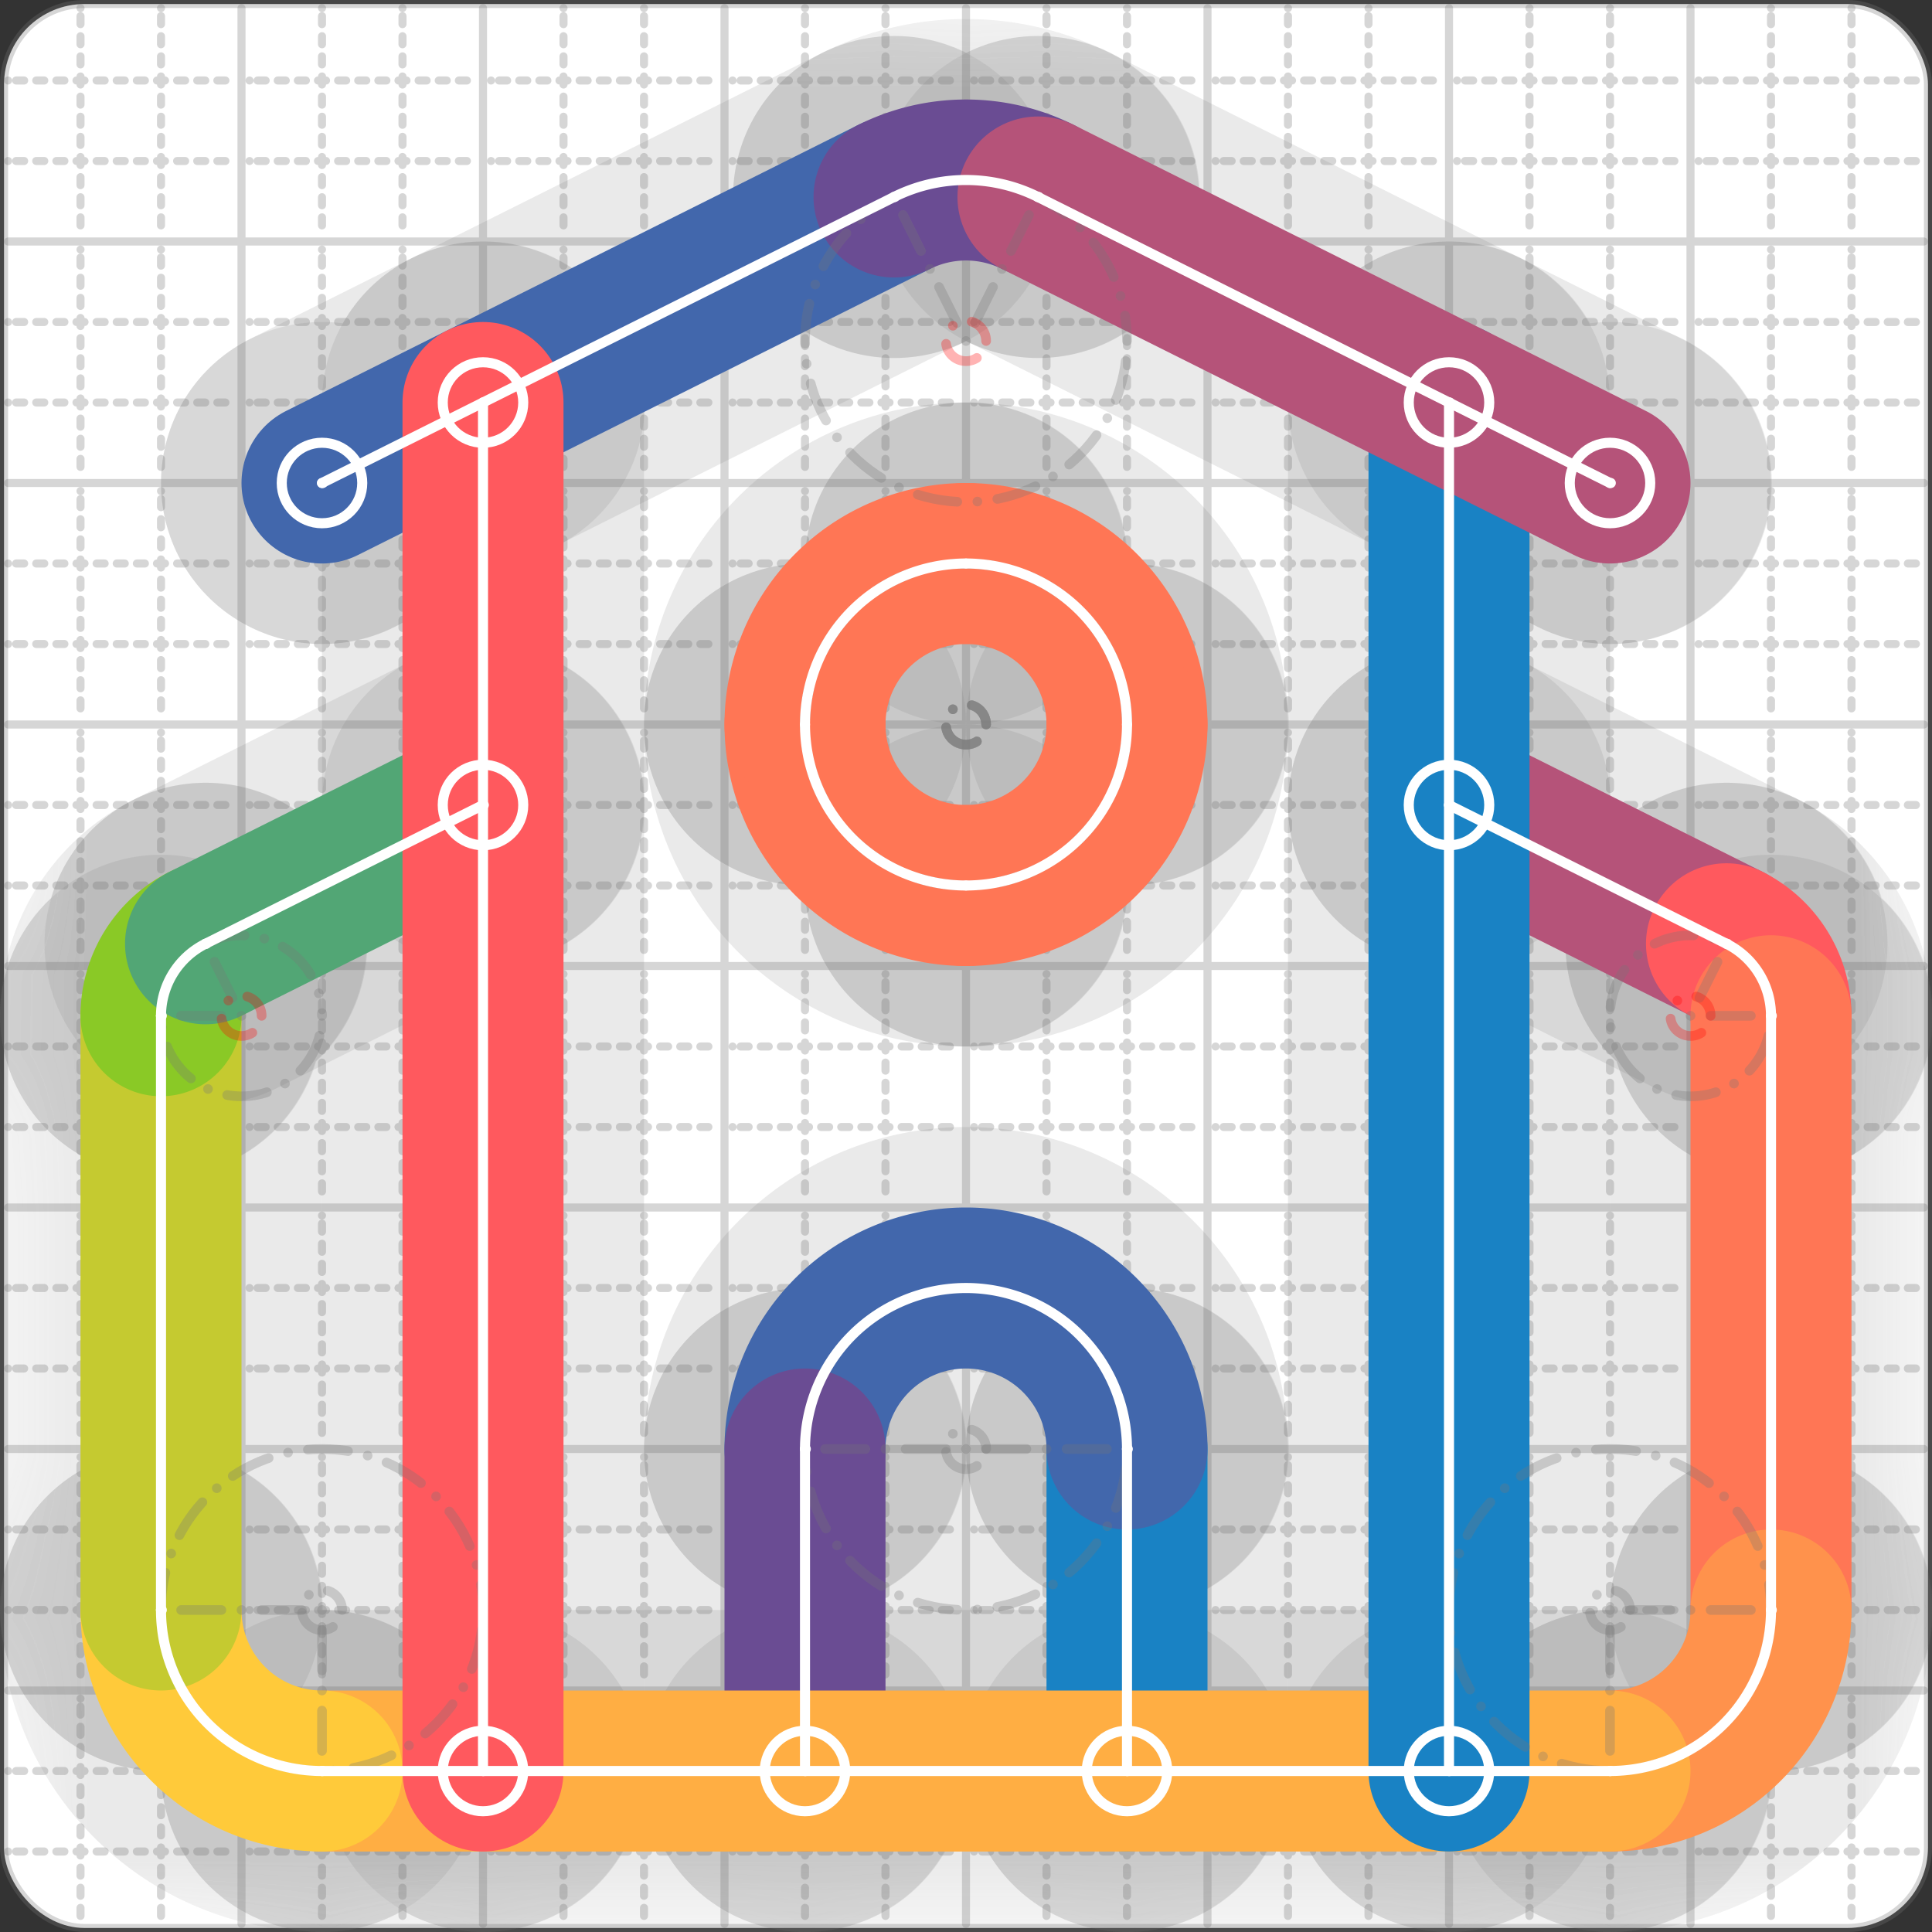<svg xmlns="http://www.w3.org/2000/svg" width="24" height="24" viewBox="0 0 24 24" fill="none" stroke="currentColor" stroke-width="2" stroke-linecap="round" stroke-linejoin="round"><rect x="0" y="0" width="24" height="24" fill="#333333" stroke="none"/><style>
  @media screen and (prefers-color-scheme: light) {
    .svg-preview-grid-rect { fill: none }
  }
  @media screen and (prefers-color-scheme: dark) {
    .svg-preview-grid-rect { fill: none }
    .svg
    .svg-preview-grid-group,
    .svg-preview-radii-group,
    .svg-preview-shadow-mask-group,
    .svg-preview-shadow-group {
      stroke: #fff;
    }
  }
</style><g class="svg-preview-grid-group" stroke-linecap="butt" stroke-width="0.1" stroke="#777" stroke-opacity="0.3"><rect class="svg-preview-grid-rect" width="23.9" height="23.9" x="0.05" y="0.05" rx="1" fill="#fff"></rect><path stroke-dasharray="0 0.1 0.1 0.15 0.1 0.15 0.1 0.15 0.1 0.15 0.1 0.15 0.1 0.15 0.1 0.15 0.1 0.15 0.1 0.15 0.1 0.15 0.1 0.15 0 0.15" stroke-width="0.1" d="M0.1 1h23.8M1 0.1v23.8M0.1 2h23.8M2 0.1v23.8M0.1 4h23.8M4 0.1v23.8M0.1 5h23.8M5 0.1v23.8M0.1 7h23.8M7 0.1v23.8M0.1 8h23.8M8 0.1v23.8M0.1 10h23.8M10 0.1v23.8M0.1 11h23.8M11 0.1v23.8M0.1 13h23.8M13 0.1v23.8M0.1 14h23.8M14 0.1v23.8M0.1 16h23.8M16 0.1v23.8M0.1 17h23.8M17 0.1v23.8M0.1 19h23.8M19 0.1v23.8M0.1 20h23.8M20 0.1v23.8M0.1 22h23.8M22 0.1v23.8M0.1 23h23.8M23 0.1v23.8"></path><path d="M0.1 3h23.8M3 0.1v23.8M0.1 6h23.8M6 0.1v23.8M0.1 9h23.8M9 0.1v23.8M0.1 12h23.8M12 0.1v23.8M0.1 15h23.8M15 0.1v23.8M0.1 18h23.8M18 0.1v23.8M0.1 21h23.8M21 0.1v23.8"></path></g><g class="svg-preview-shadow-mask-group" stroke-width="4" stroke="#777" stroke-opacity="0.15"><mask id="svg-preview-shadow-mask-0" maskUnits="userSpaceOnUse" stroke-opacity="1" stroke-width="4" stroke="#000"><rect x="0" y="0" width="24" height="24" fill="#fff" stroke="none" rx="1"></rect><path d="M14 22h.01M14 18h.01M10 18h.01M10 22h.01"></path></mask><mask id="svg-preview-shadow-mask-1" maskUnits="userSpaceOnUse" stroke-opacity="1" stroke-width="4" stroke="#000"><rect x="0" y="0" width="24" height="24" fill="#fff" stroke="none" rx="1"></rect><path d="M18 10h.01M21.447 11.724h.01M22 12.618h.01M22 20h.01M20 22h.01M4 22h.01M2 20h.01M2 12.618h.01M2.553 11.724h.01M6 10h.01"></path></mask><mask id="svg-preview-shadow-mask-2" maskUnits="userSpaceOnUse" stroke-opacity="1" stroke-width="4" stroke="#000"><rect x="0" y="0" width="24" height="24" fill="#fff" stroke="none" rx="1"></rect><path d="M18 5h.01M18 22h.01"></path></mask><mask id="svg-preview-shadow-mask-3" maskUnits="userSpaceOnUse" stroke-opacity="1" stroke-width="4" stroke="#000"><rect x="0" y="0" width="24" height="24" fill="#fff" stroke="none" rx="1"></rect><path d="M4 6h.01M11.106 2.447h.01M12.894 2.447h.01M20 6h.01"></path></mask><mask id="svg-preview-shadow-mask-4" maskUnits="userSpaceOnUse" stroke-opacity="1" stroke-width="4" stroke="#000"><rect x="0" y="0" width="24" height="24" fill="#fff" stroke="none" rx="1"></rect><path d="M6 5h.01M6 22h.01"></path></mask><mask id="svg-preview-shadow-mask-5" maskUnits="userSpaceOnUse" stroke-opacity="1" stroke-width="4" stroke="#000"><rect x="0" y="0" width="24" height="24" fill="#fff" stroke="none" rx="1"></rect><path d="M12 7h.01M14 9h.01M12 11h.01M10 9h.01"></path></mask></g><g class="svg-preview-shadow-group" stroke-width="4" stroke="#777" stroke-opacity="0.15"><path mask="url(#svg-preview-shadow-mask-0)" d="M 14 22 L 14 18"></path><path mask="url(#svg-preview-shadow-mask-0)" d="M 14 18 A2 2 0 1 0 10 18"></path><path mask="url(#svg-preview-shadow-mask-0)" d="M 10 18 L 10 22"></path><path mask="url(#svg-preview-shadow-mask-1)" d="M 18 10 L 21.447 11.724"></path><path mask="url(#svg-preview-shadow-mask-1)" d="M 21.447 11.724 A1 1 0 0 1 22 12.618"></path><path mask="url(#svg-preview-shadow-mask-1)" d="M 22 12.618 L 22 20"></path><path mask="url(#svg-preview-shadow-mask-1)" d="M 22 20 A2 2 0 0 1 20 22"></path><path mask="url(#svg-preview-shadow-mask-1)" d="M 20 22 L 4 22"></path><path mask="url(#svg-preview-shadow-mask-1)" d="M 4 22 A2 2 0 0 1 2 20"></path><path mask="url(#svg-preview-shadow-mask-1)" d="M 2 20 L 2 12.618"></path><path mask="url(#svg-preview-shadow-mask-1)" d="M 2 12.618 A1 1 0 0 1 2.553 11.724"></path><path mask="url(#svg-preview-shadow-mask-1)" d="M 2.553 11.724 L 6 10"></path><path mask="url(#svg-preview-shadow-mask-2)" d="M 18 5 L 18 22"></path><path mask="url(#svg-preview-shadow-mask-3)" d="M 4 6 L 11.106 2.447"></path><path mask="url(#svg-preview-shadow-mask-3)" d="M 11.106 2.447 A2 2 0 0 1 12.894 2.447"></path><path mask="url(#svg-preview-shadow-mask-3)" d="M 12.894 2.447 L 20 6"></path><path mask="url(#svg-preview-shadow-mask-4)" d="M 6 5 L 6 22"></path><path mask="url(#svg-preview-shadow-mask-5)" d="M 12 7 A2 2 0 0 1 14 9"></path><path mask="url(#svg-preview-shadow-mask-5)" d="M 14 9 A2 2 0 0 1 12 11"></path><path mask="url(#svg-preview-shadow-mask-5)" d="M 12 11 A2 2 0 0 1 10 9"></path><path mask="url(#svg-preview-shadow-mask-5)" d="M 10 9 A2 2 0 0 1 12 7"></path><path d="M14 22h.01M14 18h.01M10 18h.01M10 22h.01M18 10h.01M21.447 11.724h.01M22 12.618h.01M22 20h.01M20 22h.01M4 22h.01M2 20h.01M2 12.618h.01M2.553 11.724h.01M6 10h.01M18 5h.01M18 22h.01M4 6h.01M11.106 2.447h.01M12.894 2.447h.01M20 6h.01M6 5h.01M6 22h.01M12 7h.01M14 9h.01M12 11h.01M10 9h.01"></path></g><g class="svg-preview-handles-group" stroke-width="0.12" stroke="#777" stroke-opacity="0.6"></g><g class="svg-preview-colored-path-group"><path d="M 14 22 L 14 18" stroke="#1982c4"></path><path d="M 14 18 A2 2 0 1 0 10 18" stroke="#4267AC"></path><path d="M 10 18 L 10 22" stroke="#6a4c93"></path><path d="M 18 10 L 21.447 11.724" stroke="#B55379"></path><path d="M 21.447 11.724 A1 1 0 0 1 22 12.618" stroke="#FF595E"></path><path d="M 22 12.618 L 22 20" stroke="#FF7655"></path><path d="M 22 20 A2 2 0 0 1 20 22" stroke="#ff924c"></path><path d="M 20 22 L 4 22" stroke="#FFAE43"></path><path d="M 4 22 A2 2 0 0 1 2 20" stroke="#ffca3a"></path><path d="M 2 20 L 2 12.618" stroke="#C5CA30"></path><path d="M 2 12.618 A1 1 0 0 1 2.553 11.724" stroke="#8ac926"></path><path d="M 2.553 11.724 L 6 10" stroke="#52A675"></path><path d="M 18 5 L 18 22" stroke="#1982c4"></path><path d="M 4 6 L 11.106 2.447" stroke="#4267AC"></path><path d="M 11.106 2.447 A2 2 0 0 1 12.894 2.447" stroke="#6a4c93"></path><path d="M 12.894 2.447 L 20 6" stroke="#B55379"></path><path d="M 6 5 L 6 22" stroke="#FF595E"></path><path d="M 12 7 A2 2 0 0 1 14 9" stroke="#FF7655"></path><path d="M 14 9 A2 2 0 0 1 12 11" stroke="#FF7655"></path><path d="M 12 11 A2 2 0 0 1 10 9" stroke="#FF7655"></path><path d="M 10 9 A2 2 0 0 1 12 7" stroke="#FF7655"></path></g><g class="svg-preview-radii-group" stroke-width="0.12" stroke-dasharray="0 0.25 0.25" stroke="#777" stroke-opacity="0.3"><path d="M14 18 12 18 10 18"></path><circle cy="18" cx="12" r="0.25" stroke-dasharray="0"></circle><circle cy="18" cx="12" r="2"></circle><path d="M21.447 11.724 21 12.619 22 12.618"></path><circle cy="12.619" cx="21" r="0.25" stroke-dasharray="0" stroke="red"></circle><circle cy="12.619" cx="21" r="1"></circle><path d="M22 20 20 20 20 22"></path><circle cy="20" cx="20" r="0.25" stroke-dasharray="0"></circle><circle cy="20" cx="20" r="2"></circle><path d="M4 22 4 20 2 20"></path><circle cy="20" cx="4" r="0.25" stroke-dasharray="0"></circle><circle cy="20" cx="4" r="2"></circle><path d="M2 12.618 3 12.619 2.553 11.724"></path><circle cy="12.619" cx="3" r="0.25" stroke-dasharray="0" stroke="red"></circle><circle cy="12.619" cx="3" r="1"></circle><path d="M11.106 2.447 12 4.236 12.894 2.447"></path><circle cy="4.236" cx="12" r="0.25" stroke-dasharray="0" stroke="red"></circle><circle cy="4.236" cx="12" r="2"></circle><circle cy="9" cx="12" r="0.25" stroke-dasharray="0"></circle><circle cy="9" cx="12" r="2"></circle><circle cy="9" cx="12" r="0.25" stroke-dasharray="0"></circle><circle cy="9" cx="12" r="2"></circle><circle cy="9" cx="12" r="0.25" stroke-dasharray="0"></circle><circle cy="9" cx="12" r="2"></circle><circle cy="9" cx="12" r="0.25" stroke-dasharray="0"></circle><circle cy="9" cx="12" r="2"></circle></g><g class="svg-preview-control-path-marker-mask-group" stroke-width="1" stroke="#000"><mask id="svg-preview-control-path-marker-mask-0" maskUnits="userSpaceOnUse"><rect x="0" y="0" width="24" height="24" fill="#fff" stroke="none" rx="1"></rect><path d="M14 22h.01"></path><path d="M14 18h.01"></path></mask><mask id="svg-preview-control-path-marker-mask-1" maskUnits="userSpaceOnUse"><rect x="0" y="0" width="24" height="24" fill="#fff" stroke="none" rx="1"></rect><path d="M14 18h.01"></path><path d="M10 18h.01"></path></mask><mask id="svg-preview-control-path-marker-mask-2" maskUnits="userSpaceOnUse"><rect x="0" y="0" width="24" height="24" fill="#fff" stroke="none" rx="1"></rect><path d="M10 18h.01"></path><path d="M10 22h.01"></path></mask><mask id="svg-preview-control-path-marker-mask-3" maskUnits="userSpaceOnUse"><rect x="0" y="0" width="24" height="24" fill="#fff" stroke="none" rx="1"></rect><path d="M18 10h.01"></path><path d="M21.447 11.724h.01"></path></mask><mask id="svg-preview-control-path-marker-mask-4" maskUnits="userSpaceOnUse"><rect x="0" y="0" width="24" height="24" fill="#fff" stroke="none" rx="1"></rect><path d="M21.447 11.724h.01"></path><path d="M22 12.618h.01"></path></mask><mask id="svg-preview-control-path-marker-mask-5" maskUnits="userSpaceOnUse"><rect x="0" y="0" width="24" height="24" fill="#fff" stroke="none" rx="1"></rect><path d="M22 12.618h.01"></path><path d="M22 20h.01"></path></mask><mask id="svg-preview-control-path-marker-mask-6" maskUnits="userSpaceOnUse"><rect x="0" y="0" width="24" height="24" fill="#fff" stroke="none" rx="1"></rect><path d="M22 20h.01"></path><path d="M20 22h.01"></path></mask><mask id="svg-preview-control-path-marker-mask-7" maskUnits="userSpaceOnUse"><rect x="0" y="0" width="24" height="24" fill="#fff" stroke="none" rx="1"></rect><path d="M20 22h.01"></path><path d="M4 22h.01"></path></mask><mask id="svg-preview-control-path-marker-mask-8" maskUnits="userSpaceOnUse"><rect x="0" y="0" width="24" height="24" fill="#fff" stroke="none" rx="1"></rect><path d="M4 22h.01"></path><path d="M2 20h.01"></path></mask><mask id="svg-preview-control-path-marker-mask-9" maskUnits="userSpaceOnUse"><rect x="0" y="0" width="24" height="24" fill="#fff" stroke="none" rx="1"></rect><path d="M2 20h.01"></path><path d="M2 12.618h.01"></path></mask><mask id="svg-preview-control-path-marker-mask-10" maskUnits="userSpaceOnUse"><rect x="0" y="0" width="24" height="24" fill="#fff" stroke="none" rx="1"></rect><path d="M2 12.618h.01"></path><path d="M2.553 11.724h.01"></path></mask><mask id="svg-preview-control-path-marker-mask-11" maskUnits="userSpaceOnUse"><rect x="0" y="0" width="24" height="24" fill="#fff" stroke="none" rx="1"></rect><path d="M2.553 11.724h.01"></path><path d="M6 10h.01"></path></mask><mask id="svg-preview-control-path-marker-mask-12" maskUnits="userSpaceOnUse"><rect x="0" y="0" width="24" height="24" fill="#fff" stroke="none" rx="1"></rect><path d="M18 5h.01"></path><path d="M18 22h.01"></path></mask><mask id="svg-preview-control-path-marker-mask-13" maskUnits="userSpaceOnUse"><rect x="0" y="0" width="24" height="24" fill="#fff" stroke="none" rx="1"></rect><path d="M4 6h.01"></path><path d="M11.106 2.447h.01"></path></mask><mask id="svg-preview-control-path-marker-mask-14" maskUnits="userSpaceOnUse"><rect x="0" y="0" width="24" height="24" fill="#fff" stroke="none" rx="1"></rect><path d="M11.106 2.447h.01"></path><path d="M12.894 2.447h.01"></path></mask><mask id="svg-preview-control-path-marker-mask-15" maskUnits="userSpaceOnUse"><rect x="0" y="0" width="24" height="24" fill="#fff" stroke="none" rx="1"></rect><path d="M12.894 2.447h.01"></path><path d="M20 6h.01"></path></mask><mask id="svg-preview-control-path-marker-mask-16" maskUnits="userSpaceOnUse"><rect x="0" y="0" width="24" height="24" fill="#fff" stroke="none" rx="1"></rect><path d="M6 5h.01"></path><path d="M6 22h.01"></path></mask></g><g class="svg-preview-control-path-group" stroke="#fff" stroke-width="0.125"><path mask="url(#svg-preview-control-path-marker-mask-0)" d="M 14 22 L 14 18"></path><path mask="url(#svg-preview-control-path-marker-mask-1)" d="M 14 18 A2 2 0 1 0 10 18"></path><path mask="url(#svg-preview-control-path-marker-mask-2)" d="M 10 18 L 10 22"></path><path mask="url(#svg-preview-control-path-marker-mask-3)" d="M 18 10 L 21.447 11.724"></path><path mask="url(#svg-preview-control-path-marker-mask-4)" d="M 21.447 11.724 A1 1 0 0 1 22 12.618"></path><path mask="url(#svg-preview-control-path-marker-mask-5)" d="M 22 12.618 L 22 20"></path><path mask="url(#svg-preview-control-path-marker-mask-6)" d="M 22 20 A2 2 0 0 1 20 22"></path><path mask="url(#svg-preview-control-path-marker-mask-7)" d="M 20 22 L 4 22"></path><path mask="url(#svg-preview-control-path-marker-mask-8)" d="M 4 22 A2 2 0 0 1 2 20"></path><path mask="url(#svg-preview-control-path-marker-mask-9)" d="M 2 20 L 2 12.618"></path><path mask="url(#svg-preview-control-path-marker-mask-10)" d="M 2 12.618 A1 1 0 0 1 2.553 11.724"></path><path mask="url(#svg-preview-control-path-marker-mask-11)" d="M 2.553 11.724 L 6 10"></path><path mask="url(#svg-preview-control-path-marker-mask-12)" d="M 18 5 L 18 22"></path><path mask="url(#svg-preview-control-path-marker-mask-13)" d="M 4 6 L 11.106 2.447"></path><path mask="url(#svg-preview-control-path-marker-mask-14)" d="M 11.106 2.447 A2 2 0 0 1 12.894 2.447"></path><path mask="url(#svg-preview-control-path-marker-mask-15)" d="M 12.894 2.447 L 20 6"></path><path mask="url(#svg-preview-control-path-marker-mask-16)" d="M 6 5 L 6 22"></path><path d="M 12 7 A2 2 0 0 1 14 9"></path><path d="M 14 9 A2 2 0 0 1 12 11"></path><path d="M 12 11 A2 2 0 0 1 10 9"></path><path d="M 10 9 A2 2 0 0 1 12 7"></path></g><g class="svg-preview-control-path-marker-group" stroke="#fff" stroke-width="0.125"><path d="M14 22h.01M14 18h.01M14 18h.01M10 18h.01M10 18h.01M10 22h.01M18 10h.01M21.447 11.724h.01M21.447 11.724h.01M22 12.618h.01M22 12.618h.01M22 20h.01M22 20h.01M20 22h.01M20 22h.01M4 22h.01M4 22h.01M2 20h.01M2 20h.01M2 12.618h.01M2 12.618h.01M2.553 11.724h.01M2.553 11.724h.01M6 10h.01M18 5h.01M18 22h.01M4 6h.01M11.106 2.447h.01M11.106 2.447h.01M12.894 2.447h.01M12.894 2.447h.01M20 6h.01M6 5h.01M6 22h.01"></path><circle cx="14" cy="22" r="0.5"></circle><circle cx="10" cy="22" r="0.5"></circle><circle cx="18" cy="10" r="0.5"></circle><circle cx="6" cy="10" r="0.5"></circle><circle cx="18" cy="5" r="0.5"></circle><circle cx="18" cy="22" r="0.5"></circle><circle cx="4" cy="6" r="0.5"></circle><circle cx="20" cy="6" r="0.5"></circle><circle cx="6" cy="5" r="0.5"></circle><circle cx="6" cy="22" r="0.5"></circle></g><g class="svg-preview-handles-group" stroke-width="0.12" stroke="#FFF" stroke-opacity="0.3"></g></svg>